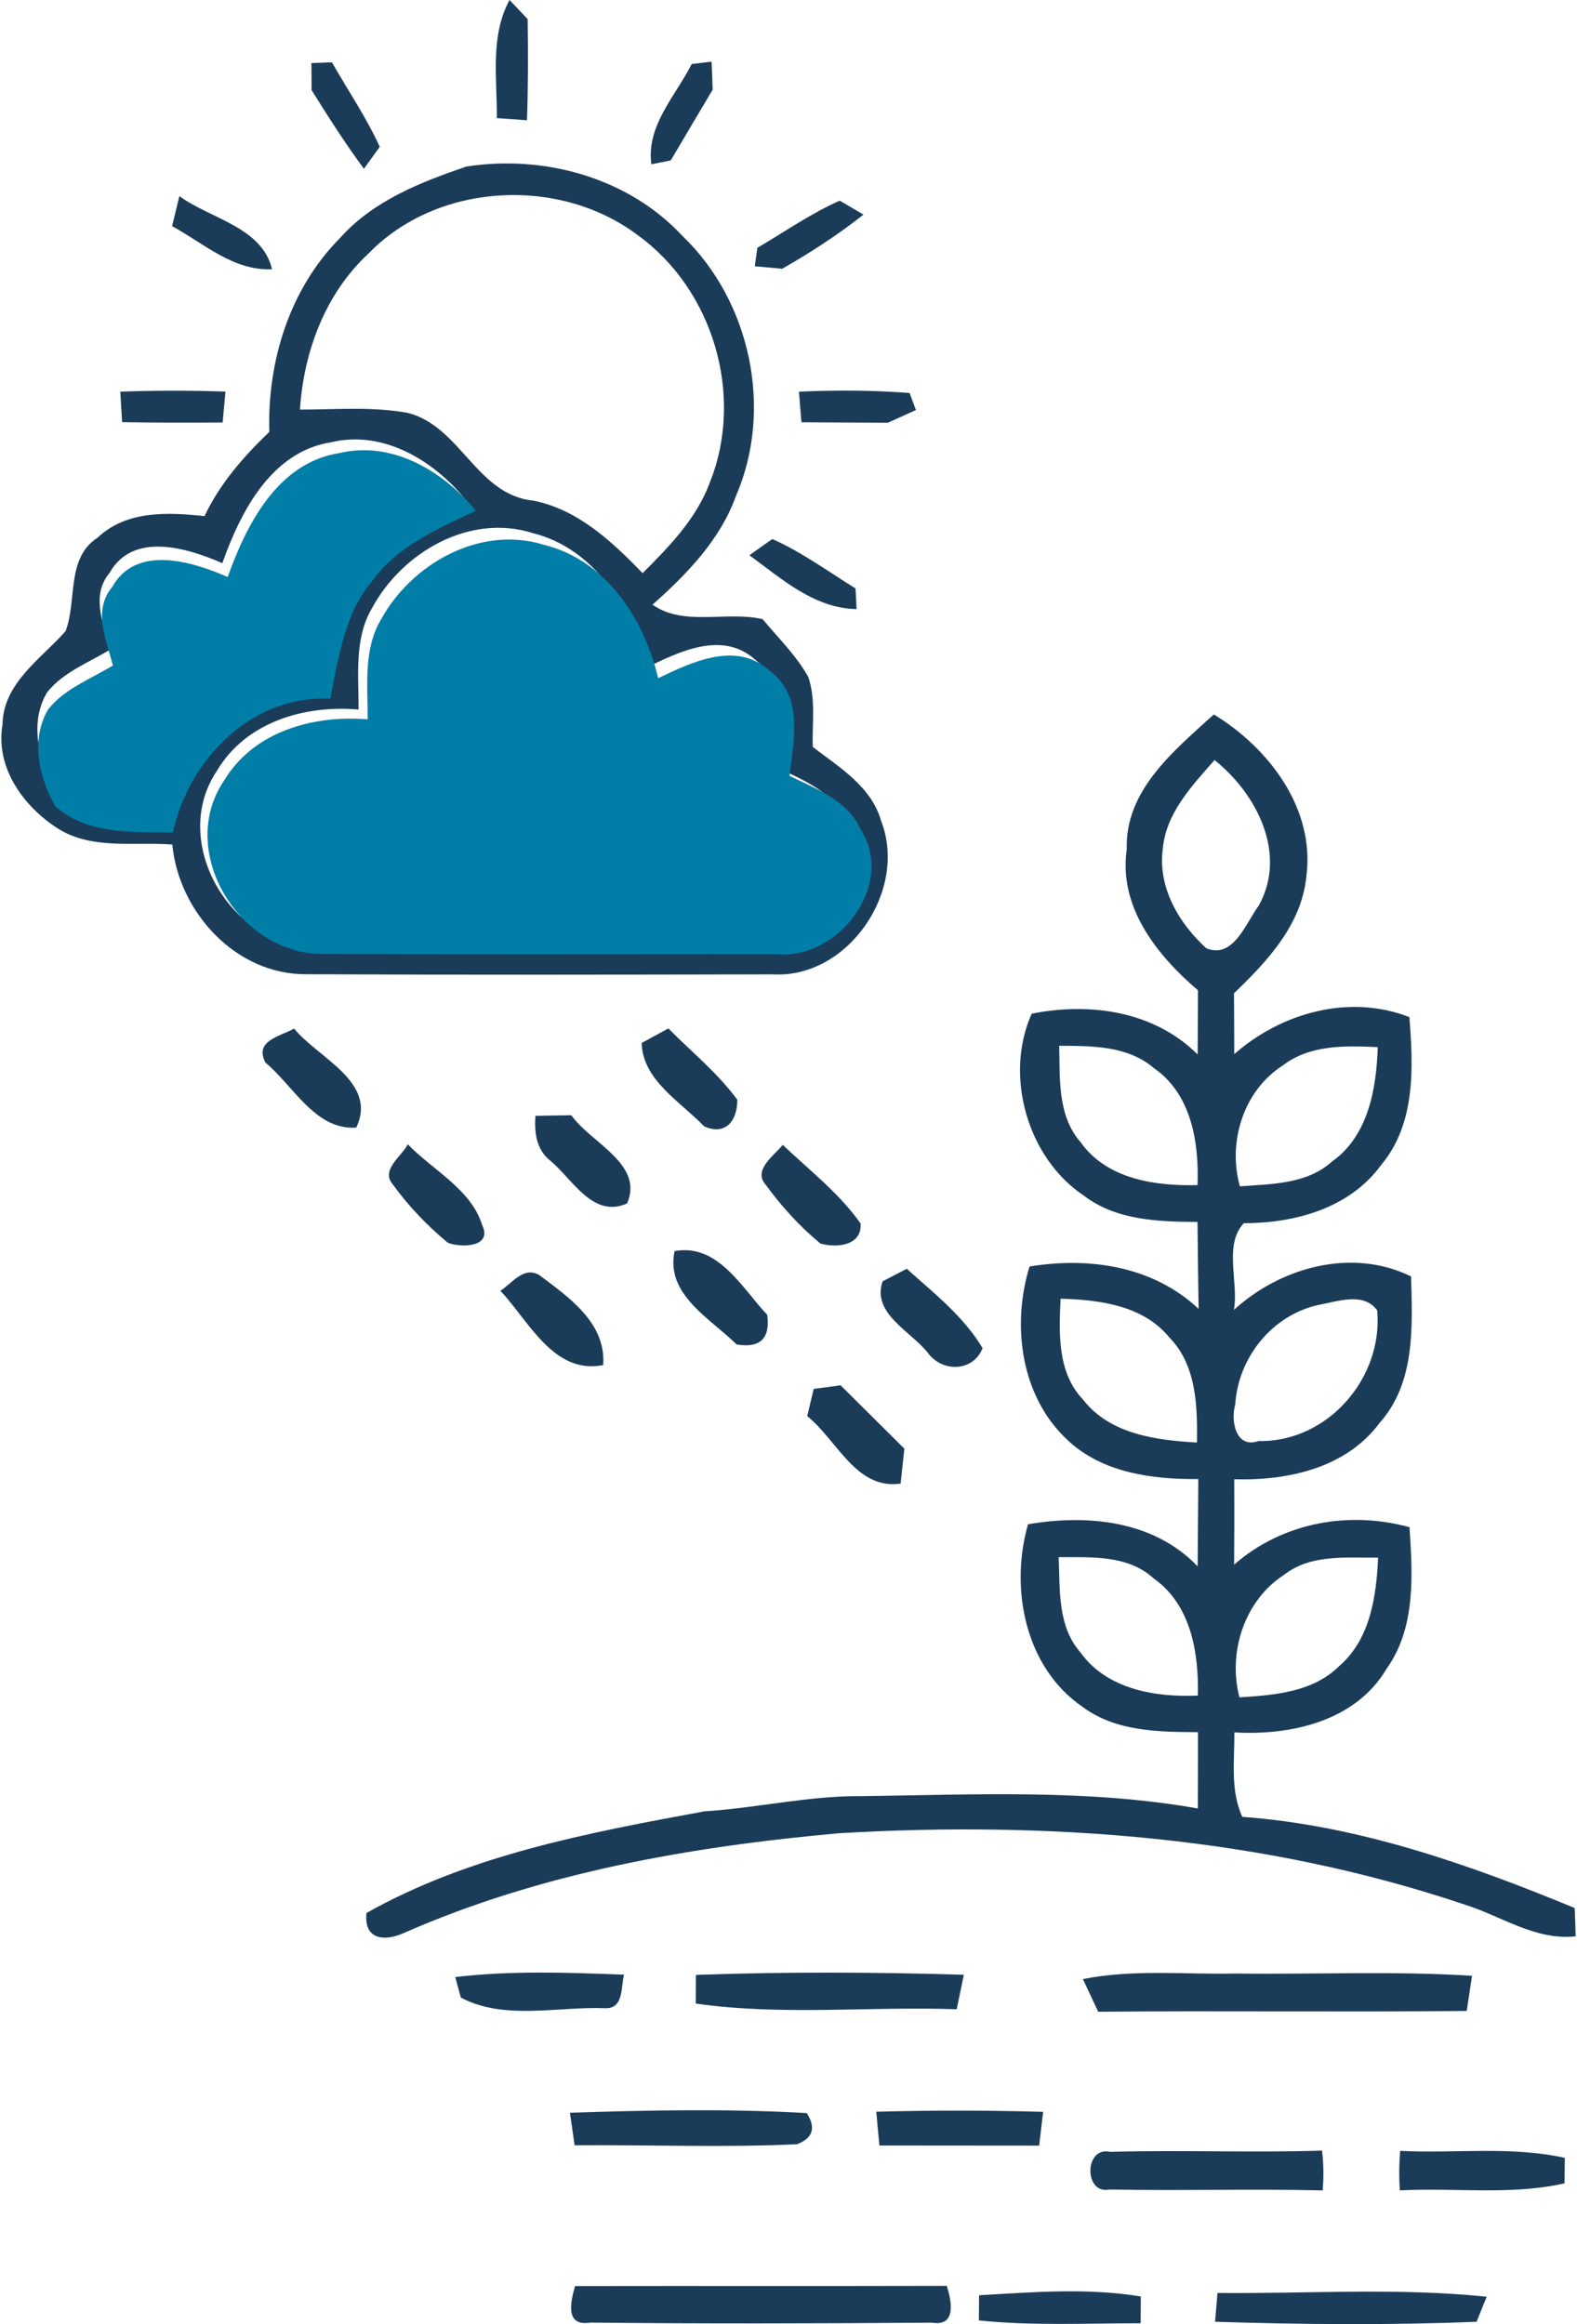 <svg width="38" height="56" viewBox="0 0 38 56" fill="none" xmlns="http://www.w3.org/2000/svg">
<path d="M11.972 2.846C11.981 1.893 11.803 0.877 12.278 0C12.388 0.115 12.606 0.344 12.715 0.462C12.726 1.273 12.726 2.087 12.699 2.898C12.456 2.882 12.216 2.863 11.972 2.846Z" fill="#1B3C59"/>
<path d="M7.504 1.519C7.63 1.513 7.875 1.508 7.998 1.502C8.386 2.18 8.826 2.827 9.151 3.537C9.055 3.668 8.864 3.933 8.769 4.067C8.318 3.455 7.908 2.813 7.507 2.169C7.507 2.008 7.507 1.68 7.504 1.519Z" fill="#1B3C59"/>
<path d="M16.668 1.543C16.788 1.527 17.028 1.5 17.146 1.486C17.154 1.655 17.168 1.991 17.173 2.161C16.834 2.729 16.498 3.297 16.163 3.865C16.045 3.89 15.813 3.936 15.695 3.958C15.57 3.027 16.277 2.314 16.668 1.543Z" fill="#1B3C59"/>
<path d="M11.238 4.013C13.112 3.723 15.136 4.277 16.447 5.687C18.083 7.258 18.64 9.855 17.736 11.945C17.356 13.007 16.55 13.835 15.723 14.57C16.488 15.105 17.501 14.714 18.378 14.919C18.752 15.373 19.186 15.791 19.476 16.31C19.662 16.851 19.566 17.438 19.585 17.998C20.224 18.489 21.003 18.954 21.232 19.784C21.885 21.45 20.437 23.584 18.621 23.477C14.873 23.485 11.126 23.491 7.381 23.474C5.685 23.488 4.308 21.98 4.152 20.349C3.229 20.279 2.21 20.483 1.388 19.959C0.558 19.426 -0.117 18.489 0.061 17.454C0.077 16.46 0.987 15.878 1.579 15.209C1.863 14.474 1.585 13.45 2.352 12.955C3.052 12.294 4.04 12.341 4.928 12.436C5.3 11.652 5.868 11 6.49 10.407C6.439 8.7 6.982 6.949 8.206 5.722C9.003 4.832 10.137 4.389 11.238 4.013ZM8.878 6.11C7.837 7.075 7.318 8.473 7.228 9.869C8.091 9.869 8.968 9.792 9.823 9.948C11.096 10.268 11.486 11.926 12.847 12.062C13.923 12.273 14.745 13.048 15.485 13.81C16.13 13.166 16.791 12.488 17.11 11.611C17.938 9.527 17.187 6.984 15.373 5.671C13.486 4.242 10.541 4.392 8.878 6.11ZM5.357 13.57C4.516 13.201 3.202 12.802 2.642 13.802C2.175 14.359 2.503 15.045 2.655 15.651C2.134 15.968 1.522 16.195 1.134 16.684C0.713 17.386 0.921 18.287 1.295 18.959C2.052 19.637 3.123 19.566 4.068 19.576C4.447 17.85 5.914 16.348 7.769 16.43C7.965 15.468 8.102 14.43 8.763 13.655C9.356 12.832 10.312 12.434 11.194 12.01C10.427 11.082 9.227 10.361 7.985 10.655C6.537 10.88 5.799 12.327 5.357 13.57ZM8.965 14.652C8.528 15.392 8.646 16.28 8.64 17.096C7.337 16.984 5.922 17.394 5.223 18.579C4.062 20.311 5.603 22.884 7.651 22.808C11.219 22.824 14.786 22.813 18.353 22.813C19.858 22.977 21.238 21.109 20.383 19.77C20.077 19.069 19.328 18.79 18.692 18.473C18.788 17.602 19.033 16.534 18.219 15.914C17.425 15.179 16.378 15.695 15.562 16.094C15.237 14.674 14.335 13.22 12.841 12.846C11.314 12.36 9.689 13.31 8.965 14.652Z" fill="#1B3C59"/>
<path d="M4.147 5.449C4.191 5.266 4.278 4.906 4.322 4.725C5.076 5.277 6.308 5.466 6.556 6.487C5.622 6.531 4.915 5.867 4.147 5.449Z" fill="#1B3C59"/>
<path d="M18.25 5.971C18.908 5.586 19.536 5.143 20.235 4.835C20.377 4.919 20.664 5.086 20.806 5.171C20.189 5.66 19.531 6.086 18.848 6.476C18.684 6.46 18.353 6.43 18.189 6.416C18.203 6.304 18.233 6.08 18.25 5.971Z" fill="#1B3C59"/>
<path d="M2.899 9.437C3.743 9.407 4.587 9.407 5.433 9.435C5.409 9.683 5.387 9.932 5.365 10.18C4.557 10.186 3.751 10.186 2.942 10.172C2.929 9.926 2.912 9.68 2.899 9.437Z" fill="#1B3C59"/>
<path d="M19.252 9.437C20.14 9.399 21.03 9.399 21.918 9.47C21.956 9.574 22.033 9.779 22.071 9.88C21.901 9.956 21.563 10.109 21.393 10.186C20.697 10.183 20.003 10.18 19.312 10.175C19.29 9.929 19.271 9.683 19.252 9.437Z" fill="#1B3C59"/>
<path d="M18.058 13.379C18.195 13.28 18.471 13.084 18.61 12.988C19.323 13.305 19.954 13.769 20.615 14.179C20.623 14.302 20.634 14.551 20.64 14.676C19.621 14.66 18.834 13.944 18.058 13.379Z" fill="#1B3C59"/>
<path d="M27.151 20.462C27.105 19.038 28.299 18.08 29.249 17.214C30.582 18.028 31.694 19.489 31.478 21.122C31.361 22.286 30.536 23.163 29.735 23.933C29.738 24.422 29.741 24.911 29.741 25.4C30.88 24.398 32.516 23.944 33.961 24.507C34.057 25.717 34.114 27.074 33.284 28.066C32.524 29.112 31.208 29.473 29.97 29.473C29.479 30.005 29.853 30.893 29.733 31.562C30.863 30.53 32.582 30.057 34.002 30.756C34.035 31.964 34.106 33.321 33.243 34.285C32.437 35.375 31.025 35.681 29.741 35.643C29.744 36.329 29.744 37.014 29.738 37.7C30.896 36.687 32.492 36.394 33.964 36.798C34.04 37.954 34.119 39.221 33.409 40.213C32.664 41.472 31.107 41.822 29.744 41.742C29.749 42.423 29.642 43.138 29.935 43.777C32.718 43.98 35.384 44.916 37.944 45.974C37.952 46.143 37.963 46.484 37.968 46.656C36.993 46.763 36.171 46.162 35.278 45.886C30.451 44.261 25.289 43.876 20.227 44.171C16.641 44.493 13.032 45.121 9.722 46.58C9.249 46.79 8.763 46.727 8.831 46.094C11.32 44.692 14.193 44.157 16.977 43.644C18.252 43.564 19.509 43.261 20.795 43.278C23.483 43.242 26.204 43.105 28.864 43.575C28.867 42.963 28.867 42.349 28.867 41.737C27.916 41.731 26.889 41.723 26.092 41.131C24.699 40.183 24.327 38.273 24.772 36.727C26.206 36.482 27.799 36.635 28.859 37.741C28.864 37.039 28.869 36.337 28.875 35.638C27.761 35.648 26.55 35.487 25.712 34.687C24.595 33.641 24.373 31.931 24.808 30.516C26.253 30.281 27.782 30.505 28.883 31.538C28.869 30.838 28.864 30.139 28.856 29.443C27.919 29.437 26.903 29.407 26.124 28.814C24.75 27.902 24.193 25.908 24.86 24.425C26.264 24.143 27.81 24.362 28.859 25.408C28.861 24.892 28.867 24.378 28.867 23.862C27.878 23.018 26.947 21.852 27.151 20.462ZM28.017 20.47C27.9 21.387 28.411 22.253 29.069 22.849C29.722 23.114 30.02 22.24 30.331 21.822C31.027 20.571 30.282 19.123 29.266 18.314C28.719 18.937 28.088 19.598 28.017 20.47ZM25.523 25.198C25.543 25.993 25.477 26.875 26.037 27.52C26.671 28.413 27.837 28.582 28.856 28.555C28.894 27.53 28.711 26.361 27.804 25.736C27.171 25.192 26.31 25.203 25.523 25.198ZM30.91 25.673C29.962 26.279 29.577 27.52 29.877 28.585C30.642 28.527 31.486 28.536 32.095 27.989C32.972 27.369 33.166 26.233 33.199 25.231C32.418 25.195 31.566 25.168 30.91 25.673ZM26.097 33.723C26.747 34.561 27.859 34.701 28.842 34.758C28.856 33.876 28.831 32.887 28.17 32.218C27.537 31.45 26.488 31.319 25.556 31.292C25.518 32.125 25.474 33.07 26.097 33.723ZM31.784 31.439C30.659 31.68 29.834 32.707 29.765 33.843C29.651 34.217 29.771 34.916 30.325 34.722C31.986 34.758 33.336 33.204 33.185 31.573C32.852 31.122 32.24 31.36 31.784 31.439ZM25.51 37.52C25.545 38.303 25.477 39.178 26.034 39.814C26.671 40.705 27.84 40.901 28.864 40.855C28.889 39.828 28.7 38.664 27.796 38.03C27.171 37.459 26.294 37.525 25.51 37.52ZM30.945 37.943C29.987 38.557 29.582 39.814 29.866 40.898C30.708 40.844 31.631 40.776 32.267 40.147C33.019 39.5 33.166 38.462 33.207 37.531C32.442 37.541 31.59 37.44 30.945 37.943Z" fill="#1B3C59"/>
<path d="M6.395 25.602C6.122 25.07 6.744 24.979 7.086 24.783C7.659 25.49 9.113 26.075 8.583 27.17C7.599 27.236 7.072 26.165 6.395 25.602Z" fill="#1B3C59"/>
<path d="M15.463 25.13C15.624 25.042 15.944 24.867 16.105 24.78C16.663 25.345 17.294 25.854 17.766 26.498C17.769 26.992 17.496 27.372 16.968 27.14C16.403 26.55 15.48 26.023 15.463 25.13Z" fill="#1B3C59"/>
<path d="M12.901 26.886C13.191 26.881 13.478 26.875 13.767 26.872C14.242 27.544 15.521 28.044 15.111 28.997C14.292 29.361 13.811 28.435 13.278 27.981C12.923 27.714 12.874 27.296 12.901 26.886Z" fill="#1B3C59"/>
<path d="M9.457 28.528C9.17 28.183 9.689 27.853 9.826 27.572C10.427 28.194 11.358 28.661 11.617 29.516C11.883 30.063 11.093 30.065 10.793 29.945C10.293 29.533 9.837 29.055 9.457 28.528Z" fill="#1B3C59"/>
<path d="M18.443 28.536C18.137 28.186 18.67 27.831 18.861 27.585C19.503 28.197 20.221 28.749 20.738 29.481C20.771 30.019 20.161 30.074 19.768 29.962C19.265 29.549 18.826 29.06 18.443 28.536Z" fill="#1B3C59"/>
<path d="M16.256 30.145C17.299 29.953 17.878 31.035 18.487 31.68C18.564 32.251 18.318 32.488 17.75 32.395C17.119 31.77 16.029 31.191 16.256 30.145Z" fill="#1B3C59"/>
<path d="M12.057 31.101C12.341 30.923 12.617 30.497 12.999 30.726C13.715 31.265 14.606 31.876 14.535 32.892C13.341 33.127 12.748 31.835 12.057 31.101Z" fill="#1B3C59"/>
<path d="M21.268 30.874C21.412 30.797 21.705 30.647 21.849 30.571C22.505 31.161 23.221 31.718 23.677 32.485C23.442 33.067 22.691 33.067 22.352 32.589C21.94 32.073 21 31.644 21.268 30.874Z" fill="#1B3C59"/>
<path d="M19.607 33.466C19.771 33.444 20.093 33.401 20.255 33.379C20.768 33.887 21.279 34.395 21.792 34.906C21.77 35.116 21.724 35.536 21.702 35.747C20.629 35.905 20.17 34.695 19.451 34.122C19.49 33.958 19.569 33.63 19.607 33.466Z" fill="#1B3C59"/>
<path d="M10.97 47.637C12.32 47.478 13.683 47.528 15.037 47.58C14.958 47.872 15.037 48.404 14.581 48.388C13.44 48.342 12.148 48.688 11.104 48.131L10.97 47.637Z" fill="#1B3C59"/>
<path d="M16.769 47.585C18.919 47.509 21.077 47.517 23.226 47.582C23.169 47.858 23.109 48.134 23.052 48.413C20.959 48.339 18.845 48.574 16.766 48.276C16.766 48.104 16.769 47.757 16.769 47.585Z" fill="#1B3C59"/>
<path d="M26.094 47.686C27.312 47.443 28.558 47.58 29.79 47.552C31.683 47.577 33.578 47.487 35.469 47.607C35.428 47.888 35.387 48.17 35.343 48.454C32.382 48.484 29.421 48.446 26.463 48.473C26.37 48.276 26.187 47.883 26.094 47.686Z" fill="#1B3C59"/>
<path d="M13.734 50.907C15.633 50.844 17.542 50.806 19.44 50.915C19.667 51.27 19.588 51.521 19.203 51.666C17.419 51.748 15.63 51.677 13.846 51.691C13.808 51.428 13.77 51.169 13.734 50.907Z" fill="#1B3C59"/>
<path d="M21.115 50.882C22.453 50.846 23.794 50.846 25.136 50.885C25.103 51.155 25.073 51.426 25.04 51.699C23.756 51.696 22.475 51.699 21.191 51.696C21.164 51.423 21.139 51.152 21.115 50.882Z" fill="#1B3C59"/>
<path d="M26.736 52.756C26.113 52.887 26.122 51.704 26.755 51.849C28.454 51.8 30.156 51.873 31.855 51.819C31.896 52.136 31.899 52.455 31.871 52.778C30.159 52.737 28.446 52.791 26.736 52.756Z" fill="#1B3C59"/>
<path d="M33.731 52.778C33.709 52.458 33.712 52.141 33.74 51.825C35.062 51.893 36.4 51.704 37.706 51.994C37.703 52.147 37.7 52.455 37.7 52.608C36.395 52.901 35.053 52.707 33.731 52.778Z" fill="#1B3C59"/>
<path d="M14.226 55.963C13.603 56.064 13.751 55.455 13.857 55.083C16.843 55.078 19.828 55.086 22.814 55.078C22.926 55.43 23.062 56.064 22.456 55.965C19.714 55.984 16.968 55.993 14.226 55.963Z" fill="#1B3C59"/>
<path d="M23.592 55.304C24.887 55.23 26.204 55.121 27.49 55.334C27.488 55.495 27.488 55.818 27.485 55.979C26.185 55.979 24.882 56.044 23.587 55.911C23.587 55.758 23.59 55.454 23.592 55.304Z" fill="#1B3C59"/>
<path d="M29.337 55.249C31.497 55.271 33.672 55.116 35.824 55.34C35.764 55.49 35.641 55.79 35.581 55.943C33.483 56.028 31.377 56.009 29.279 55.943C29.293 55.769 29.323 55.422 29.337 55.249Z" fill="#1B3C59"/>
<path d="M5.487 13.903C5.941 12.629 6.696 11.146 8.179 10.917C9.453 10.614 10.681 11.353 11.468 12.305C10.564 12.739 9.584 13.147 8.977 13.989C8.3 14.784 8.16 15.848 7.958 16.833C6.058 16.749 4.555 18.288 4.166 20.056C3.198 20.045 2.101 20.118 1.326 19.424C0.943 18.736 0.73 17.812 1.161 17.093C1.558 16.592 2.185 16.36 2.72 16.035C2.563 15.414 2.227 14.711 2.706 14.14C3.279 13.116 4.625 13.525 5.487 13.903Z" fill="#007EA7"/>
<path d="M9.188 14.914C9.92 13.587 11.564 12.647 13.108 13.128C14.619 13.498 15.53 14.936 15.859 16.341C16.685 15.947 17.743 15.436 18.547 16.163C19.37 16.776 19.121 17.833 19.025 18.695C19.668 19.009 20.425 19.285 20.735 19.979C21.599 21.303 20.204 23.152 18.682 22.99C15.075 22.99 11.467 23.001 7.86 22.985C5.788 23.06 4.23 20.514 5.404 18.801C6.111 17.628 7.542 17.222 8.859 17.333C8.865 16.525 8.746 15.647 9.188 14.914Z" fill="#007EA7"/>
</svg>
